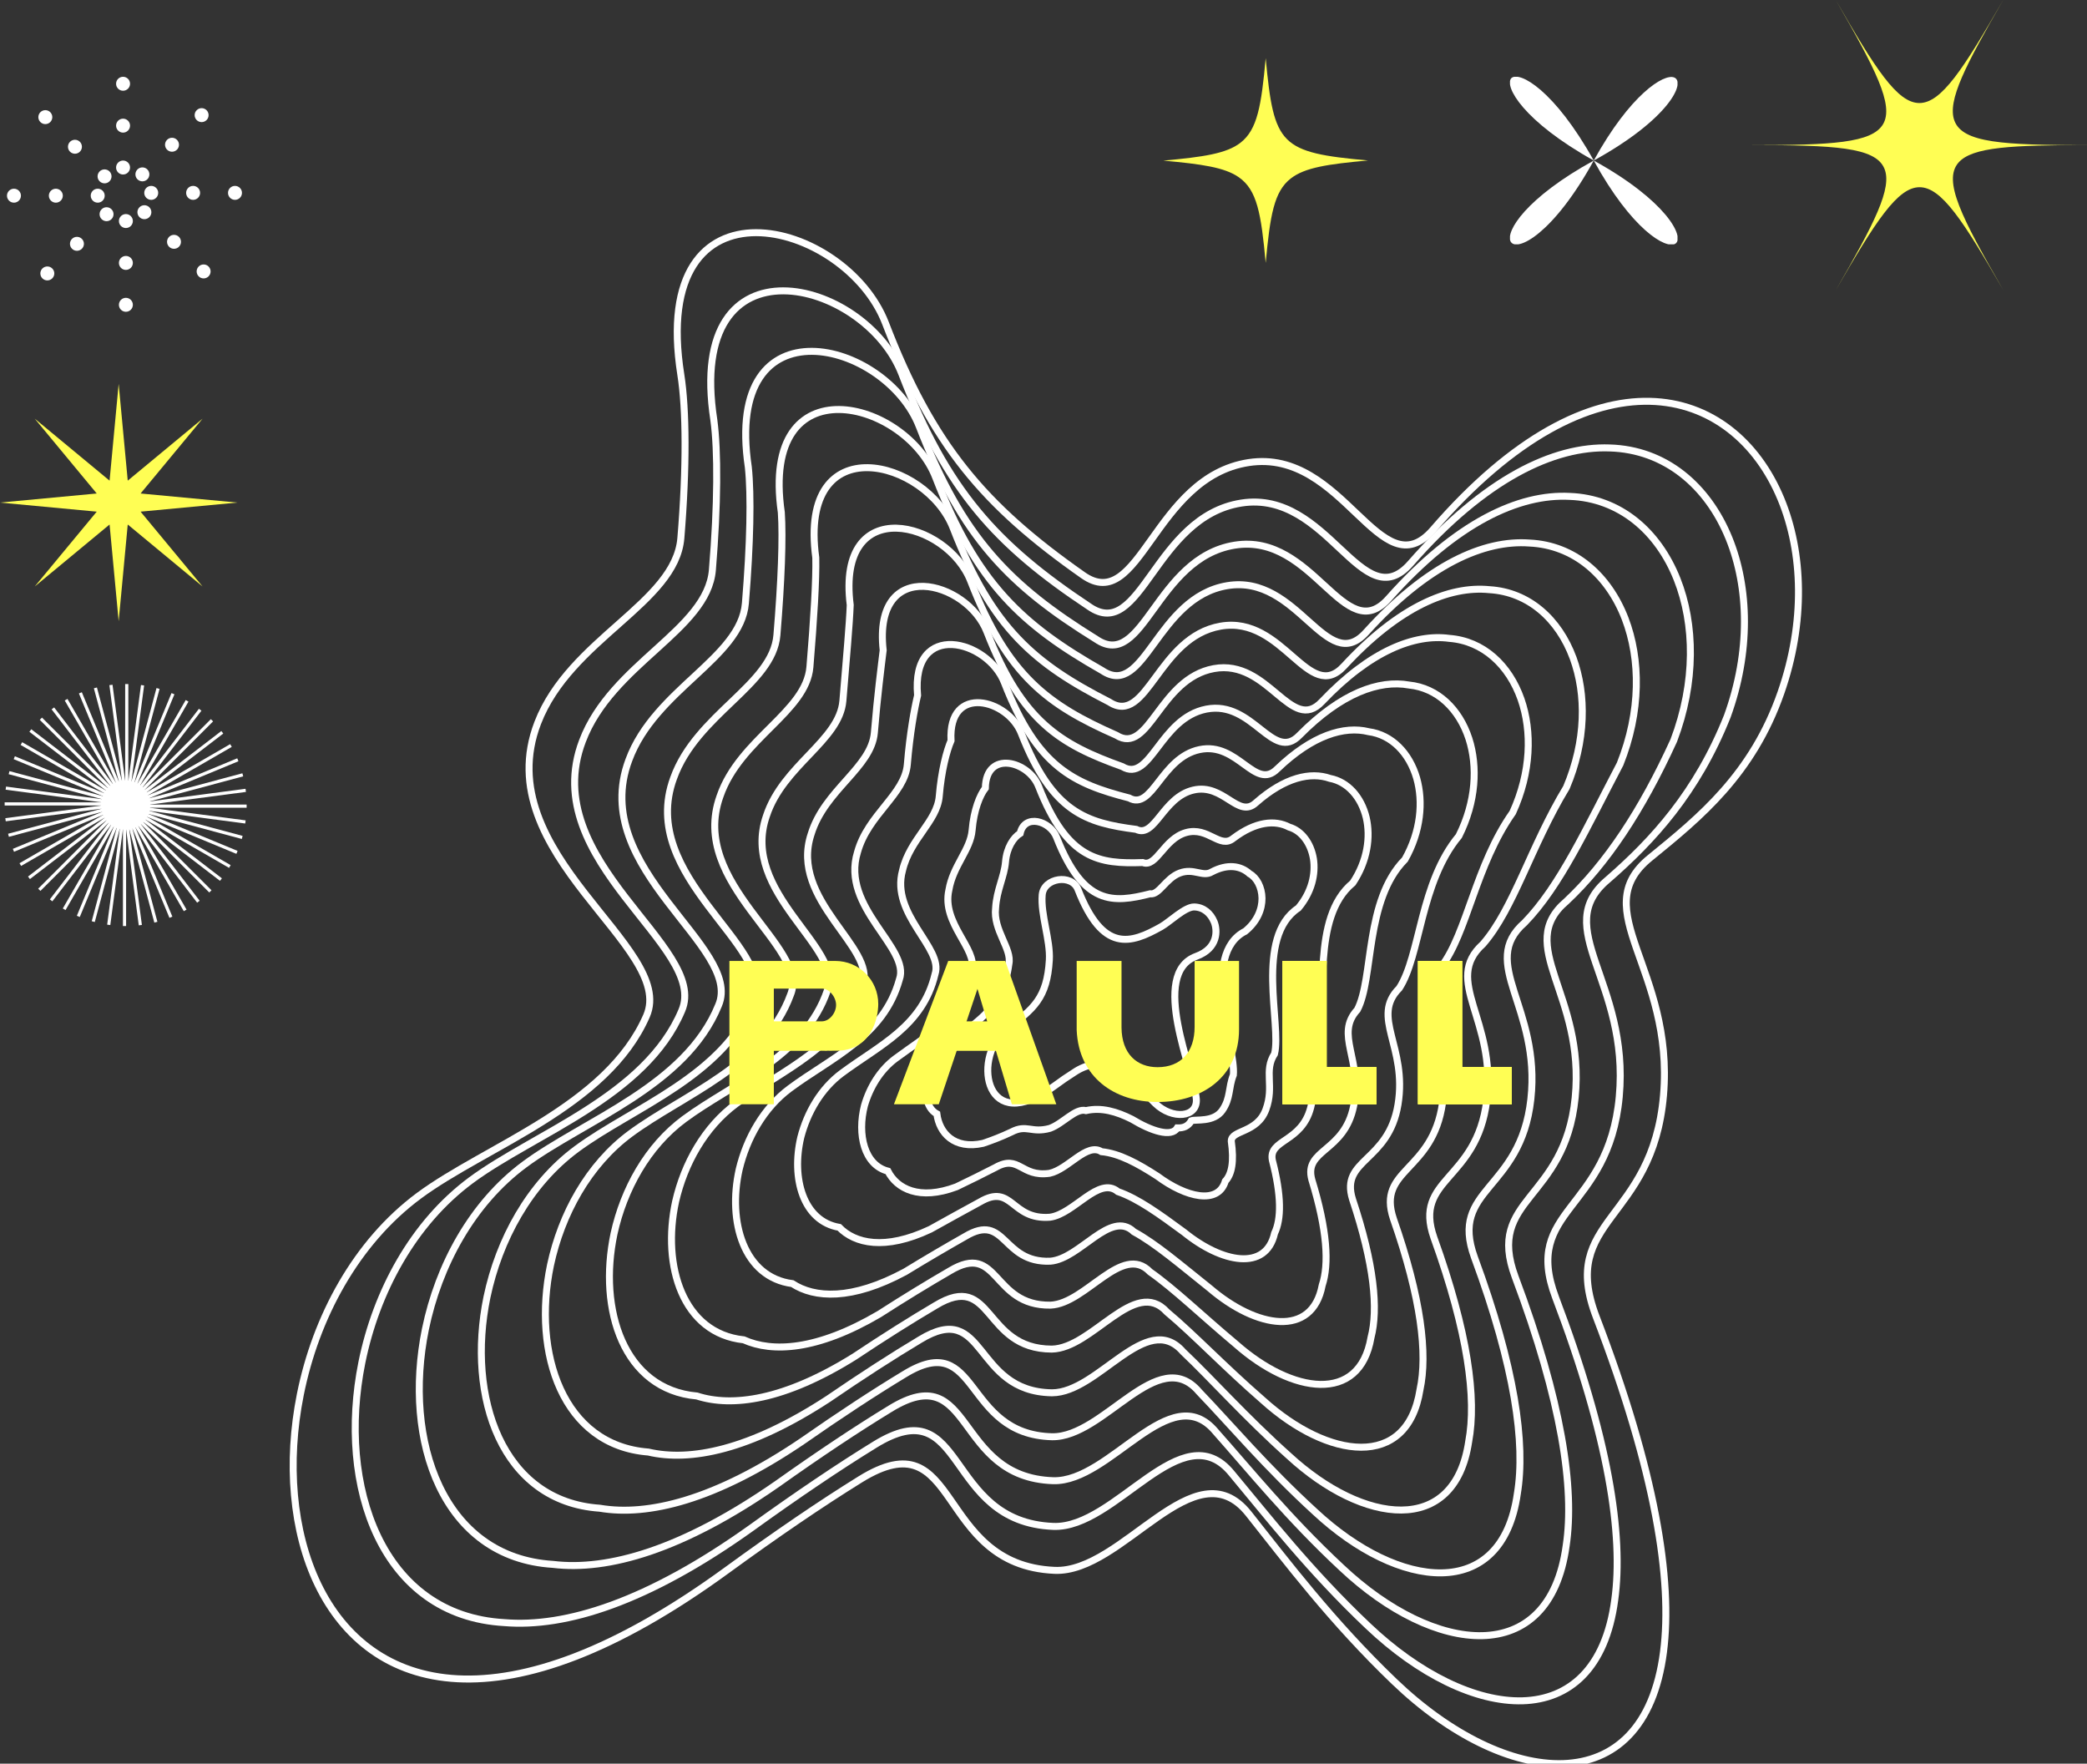 <svg width="897" height="758" viewBox="0 0 897 758" fill="none" xmlns="http://www.w3.org/2000/svg">
<rect x="0" y="0" width="897" height="758" fill="#333333" stroke="none"/>
<g clip-path="url(#clip0_411_4)">
<path d="M380.605 138.945C363.46 94.336 278.637 72.307 292.634 161.128C294.929 175.692 295.16 200.769 292.634 231.293C290.32 259.255 245.021 274.555 231.116 310.685C209.309 367.347 290.845 406.842 277.87 436.628C260.875 475.641 208.839 492.567 180.056 513.911C152.96 534.004 135.701 566.244 129.074 599.39C117.448 657.541 138.547 718.481 196.666 721.513C225.76 723.031 264.132 710.037 312.32 674.918C333.865 659.216 352.863 646.275 369.747 635.812C413.205 608.881 401.521 672.583 453.196 674.918C482.641 676.248 513.393 621.253 536.673 650.588C553.227 671.446 572.223 696.755 599.351 722.774C646.992 768.469 706.556 775.196 714.981 709.981C718.958 679.196 711.54 632.379 686.091 566.061C669.806 523.622 710.314 525.118 714.981 470.733C719.649 416.349 681.483 391.268 709.111 368.76L709.664 368.309C730.723 351.154 753.183 332.858 765.449 297.717C776.015 267.446 775.006 237.465 765.449 214.428C755.222 189.772 735.205 173.07 709.111 172.478C682.929 171.883 650.629 187.507 615.961 227.59C593.103 254.017 577.624 192.525 536.673 198.811C495.723 205.097 490.032 264.428 465.5 247.22C422.886 217.327 400.685 191.19 380.605 138.945Z" stroke="white" stroke-width="3"/>
<path d="M463.32 382.279C460.71 375.43 448.55 377.228 447.935 384.65C447.234 393.1 451.505 404.112 451.012 412.583C450.058 428.938 444.28 433.593 432.776 442.213C428.652 445.298 426.026 450.247 425.017 455.336C423.248 464.263 426.459 473.618 435.304 474.084C439.731 474.317 445.571 472.322 452.905 466.931C456.183 464.52 459.075 462.534 461.644 460.927C472.83 453.375 483.241 459.293 487.048 463.196C489.567 466.398 492.458 470.283 496.586 474.277C503.837 481.292 514.816 480.373 514.184 472.313C513.29 460.927 493.851 418.426 514.184 411.015C523.629 407.572 523.319 399.774 521.864 396.238C520.308 392.453 517.262 389.889 513.29 389.798C509.306 389.706 502.705 396.238 499.114 398.258C485.858 405.718 474.03 409.573 463.32 382.279Z" stroke="white" stroke-width="3"/>
<path d="M306.817 180.561C294.394 99.703 371.908 119.859 387.627 160.754C406.872 210.751 428.148 234.183 468.126 260.707C490.611 276.272 496.021 222.098 533.517 216.21C571.013 210.322 585.338 266.123 606.316 242.083C638.222 205.624 667.888 191.64 691.852 192.523C715.66 193.221 733.913 208.673 743.135 231.359C751.746 252.574 752.457 280.105 742.414 307.801C729.306 340.722 710.378 361.213 691.153 377.968C666.043 398.81 700.535 421.832 695.963 471.344C691.391 520.856 654.119 519.358 668.607 557.654C691.387 617.63 697.874 659.875 694.026 687.595C686.188 746.753 631.668 740.41 587.913 698.744C562.823 674.979 545.048 651.99 529.478 633.353C508.062 606.809 479.818 657.023 452.729 656.03C405.377 654.15 415.708 596.359 375.901 620.964C360.272 630.587 342.752 642.4 322.948 656.676C278.298 688.586 243.093 699.564 216.782 697.378C163.946 694.39 144.832 638.719 155.528 585.608C161.676 555.247 177.533 525.734 202.374 507.313C229.61 487.117 277.482 471.296 293.031 434.326C304.86 406.844 230.586 370.472 250.344 318.48C262.913 285.169 304.048 270.81 306.185 244.988C308.511 216.882 308.592 193.858 306.817 180.561Z" stroke="white" stroke-width="3"/>
<path d="M321.635 200.812C310.805 128.182 380.897 146.4 395.167 183.446C413.548 231.025 433.868 251.676 471.154 274.746C491.558 288.617 496.679 239.779 530.666 234.308C564.652 228.838 577.802 278.765 596.871 257.192C625.967 224.475 652.956 212.177 674.667 213.343C696.155 214.145 712.617 228.295 720.82 248.938C728.473 268.26 728.884 293.25 719.379 318.28C705.555 348.564 690.473 371.164 673.27 387.33C650.716 406.437 681.482 427.323 677.012 471.801C672.543 516.28 638.561 514.783 651.231 548.811C671.308 602.25 676.854 639.784 673.141 664.349C665.9 717.256 616.505 711.32 576.7 673.819C553.684 652.386 537.156 631.791 522.592 615.437C503.072 591.77 477.377 637.039 452.683 636.387C409.725 634.965 418.688 583.275 382.589 605.474C368.238 614.225 352.223 624.872 334.187 637.674C293.142 666.271 261.154 675.198 237.664 672.352C190.189 669.418 173.087 619.199 182.838 571.304C188.498 543.828 202.93 517.138 225.481 500.451C251.129 481.469 294.767 466.808 308.849 432.005C319.513 406.917 252.61 373.787 270.291 326.638C281.504 296.256 318.415 282.885 320.373 259.29C322.496 233.694 322.888 212.8 321.635 200.812Z" stroke="white" stroke-width="3"/>
<path d="M335.814 220.246C326.56 155.58 389.338 171.924 402.18 205.257C419.727 250.586 439.123 268.532 473.774 288.233C492.129 300.461 496.969 256.781 527.499 251.708C558.029 246.635 570.024 290.872 587.213 271.686C613.543 242.592 637.897 231.934 657.388 233.389C676.589 234.297 691.286 247.196 698.482 265.87C705.19 283.368 705.302 305.908 696.318 328.364C681.757 356.119 670.499 380.902 655.291 396.536C635.258 413.977 662.345 432.803 657.971 472.409C653.597 512.015 622.854 510.517 633.724 540.4C651.129 587.499 655.742 620.46 652.159 641.96C645.504 688.81 601.157 683.259 565.241 649.787C544.264 630.608 528.957 612.332 515.376 598.199C497.721 577.323 474.537 617.812 452.2 617.496C413.568 616.529 421.177 570.75 388.73 590.624C375.635 598.534 361.099 608.054 344.805 619.429C307.299 644.817 278.48 651.729 257.776 648.214C215.589 645.324 200.473 600.375 209.294 557.52C214.474 532.83 227.503 508.865 247.798 493.852C271.899 476.017 311.37 462.463 324.006 429.702C333.523 406.919 273.888 376.912 289.518 334.433C299.393 306.87 332.137 294.441 333.918 272.985C335.841 249.808 336.545 230.967 335.814 220.246Z" stroke="white" stroke-width="3"/>
<path d="M350.626 239.679C342.965 182.978 398.318 197.45 409.709 227.067C426.391 270.151 444.829 285.39 476.784 301.72C493.057 312.305 497.608 273.784 524.627 269.109C551.646 264.433 562.464 302.977 577.743 286.179C601.262 260.709 622.936 251.693 640.174 253.436C657.053 254.451 669.959 266.099 676.136 282.804C681.886 298.479 681.698 318.568 673.252 338.449C657.978 363.676 650.565 390.649 637.38 405.753C619.903 421.528 643.264 438.295 638.993 473.027C634.722 507.76 607.271 506.258 616.322 531.996C631.024 572.751 634.697 601.138 631.248 619.571C625.191 660.361 585.972 655.195 554.009 625.752C535.107 608.828 521.048 592.873 508.474 580.963C492.716 562.878 472.083 598.585 452.142 598.608C417.905 598.095 424.147 558.229 395.41 575.777C383.594 582.847 370.564 591.239 356.04 601.187C322.14 623.364 296.54 628.258 278.658 624.074C241.835 621.227 228.731 581.549 236.606 543.735C241.298 521.831 252.901 500.594 270.904 487.254C293.415 470.565 328.65 458.117 339.818 427.397C348.169 406.919 295.909 380.034 309.46 342.227C317.98 317.483 346.499 305.994 348.1 286.679C349.82 265.92 350.835 249.133 350.626 239.679Z" stroke="white" stroke-width="3"/>
<path d="M365.431 260.027C359.363 211.418 407.289 223.984 417.23 249.821C433.043 290.561 450.52 303.06 479.775 315.983C493.966 324.9 498.227 291.624 521.734 287.357C545.241 283.091 554.883 315.856 568.251 301.483C588.957 279.694 607.952 272.339 622.934 274.367C637.492 275.485 648.606 285.857 653.764 300.555C658.556 314.372 658.069 331.966 650.163 349.227C634.181 371.869 630.608 400.97 619.445 415.51C604.525 429.582 624.16 444.252 619.992 474.033C615.825 503.815 591.668 502.314 598.901 523.849C610.902 558.169 613.634 581.918 610.321 597.243C604.863 631.883 570.772 627.114 542.763 601.767C525.938 587.135 513.129 573.535 501.563 563.875C487.702 548.622 469.622 579.468 452.078 579.828C422.238 579.77 427.112 545.907 402.087 561.089C391.55 567.303 380.026 574.549 367.273 583.048C336.982 601.965 314.602 604.831 299.543 599.986C268.083 597.19 256.992 562.871 263.92 530.183C268.123 511.114 278.3 492.652 294.01 481.014C314.929 465.51 345.925 454.196 355.624 425.587C362.811 407.458 317.926 383.756 329.399 350.705C336.563 328.837 360.856 318.314 362.277 301.183C363.794 282.889 365.119 268.193 365.431 260.027Z" stroke="white" stroke-width="3"/>
<path d="M379.595 279.46C375.107 238.821 415.705 249.513 424.216 271.634C439.194 310.132 455.747 319.922 482.364 329.471C494.503 336.744 498.482 308.629 518.526 304.76C538.57 300.89 547.055 327.959 558.54 315.977C576.476 297.814 592.831 292.101 605.59 294.418C617.856 295.644 627.202 304.765 631.351 317.493C635.195 329.486 634.408 344.628 627.025 359.313C610.302 379.428 610.563 410.728 601.399 424.739C589.004 437.146 604.953 449.755 600.881 474.66C596.809 499.566 575.896 498.062 581.326 515.448C590.649 543.421 592.446 562.592 589.262 574.848C584.391 603.424 555.357 599.04 531.244 577.725C516.462 565.349 504.875 554.071 494.293 546.635C482.302 534.175 466.736 560.237 451.553 560.936C426.047 561.333 429.564 533.388 408.198 546.243C398.919 551.615 388.877 557.733 377.868 564.804C351.123 580.51 331.917 581.355 319.648 575.838C293.486 573.084 284.385 544.038 290.382 516.395C294.104 500.113 302.876 484.378 316.326 474.415C335.696 460.056 362.519 449.847 370.769 423.277C376.806 407.453 339.202 386.875 348.62 358.497C354.444 339.448 374.562 329.865 375.806 314.876C377.123 299 378.761 286.359 379.595 279.46Z" stroke="white" stroke-width="3"/>
<path d="M394.383 298.892C391.486 266.229 424.65 275.046 431.708 293.449C445.811 329.713 461.394 336.791 485.302 342.96C495.355 348.586 499.043 325.637 515.571 322.165C532.099 318.693 539.405 340.06 548.976 330.469C564.095 315.935 577.766 311.867 588.267 314.475C598.21 315.808 605.763 323.678 608.893 334.437C611.779 344.606 610.694 357.295 603.854 369.402C586.436 386.99 590.527 420.507 583.386 433.993C573.549 444.733 585.771 455.282 581.805 475.307C577.839 495.332 560.226 493.825 563.838 507.058C570.46 528.676 571.318 543.264 568.272 552.448C564.001 574.956 540.102 570.955 519.948 553.675C507.247 543.556 496.914 534.601 487.345 529.394C477.254 519.73 464.243 541.005 451.462 542.044C430.358 542.897 432.509 520.874 414.858 531.4C406.862 535.932 398.328 540.921 389.094 546.563C365.965 559.054 349.983 557.873 340.538 551.68C319.743 548.969 312.655 525.2 317.704 502.604C320.936 489.11 328.28 476.105 339.434 467.816C357.203 454.6 379.781 445.496 386.561 420.961C391.432 407.442 361.209 389.988 368.548 366.285C373.016 350.057 388.906 341.413 389.969 328.564C391.083 315.108 393.029 304.523 394.383 298.892Z" stroke="white" stroke-width="3"/>
<path d="M408.756 318.322C407.437 293.646 433.345 300.586 438.99 315.268C452.299 349.309 467.004 353.67 488.338 356.451C496.362 360.428 499.778 342.649 512.88 339.574C525.983 336.498 532.15 352.156 539.859 344.959C552.244 334.059 563.306 331.64 571.607 334.541C579.279 335.983 585.079 342.602 587.206 351.389C589.15 359.733 587.76 369.969 581.423 379.496C563.202 394.556 571.159 430.315 566.004 443.283C558.673 452.356 567.232 460.842 563.348 475.981C559.465 491.12 545.053 489.608 546.866 498.681C550.819 513.934 550.74 523.931 547.814 530.037C544.119 546.466 525.224 542.849 508.919 529.608C498.229 521.749 489.091 515.121 480.48 512.147C472.234 505.284 461.709 521.766 451.258 523.146C434.441 524.458 435.236 508.367 421.204 516.562L420.814 516.775C414.173 520.4 407.229 524.192 399.862 528.322C380.221 537.593 367.377 534.379 360.705 527.505C345.167 524.834 340.056 506.347 344.185 488.804C346.945 478.101 352.9 467.828 361.82 461.215C378.09 449.139 396.547 441.14 401.894 418.633C405.625 407.42 382.621 393.091 387.919 374.067C391.054 360.661 402.801 352.954 403.689 342.248C404.605 331.212 406.872 322.684 408.756 318.322Z" stroke="white" stroke-width="3"/>
<path d="M423.508 338.695C423.779 322.113 442.23 327.146 446.416 338.042C458.833 369.707 472.549 371.332 491.148 370.713C497.079 373.024 500.199 360.494 509.773 357.829C519.347 355.164 524.328 365.044 530.116 360.273C539.672 353.055 548.04 352.294 554.076 355.476C559.417 357.019 563.419 362.358 564.526 369.135C565.51 375.617 563.825 383.353 558.039 390.257C539.151 402.723 550.92 440.561 547.791 452.95C543.024 460.317 547.85 466.702 544.078 476.889C540.306 487.075 529.209 485.566 529.205 490.439C530.456 499.26 529.44 504.623 526.655 507.624C523.565 517.903 509.822 514.686 497.493 505.542C488.895 499.978 481.022 495.706 473.434 494.977C467.097 490.944 459.137 502.562 451.098 504.277C438.698 506.041 438.129 495.952 427.826 501.779C422.358 504.611 416.802 507.323 411.071 510.085C395.068 516.096 385.461 510.864 381.617 503.34C371.457 500.723 368.363 487.599 371.54 475.186C373.808 467.322 378.328 459.826 384.944 454.918C399.593 444.037 413.786 437.178 417.658 416.801C420.22 407.944 404.616 396.805 407.831 382.544C409.609 372.018 417.118 365.285 417.826 356.767C418.537 348.201 421.108 341.768 423.508 338.695Z" stroke="white" stroke-width="3"/>
<path d="M438.478 358.152C440.332 349.607 451.384 352.749 454.125 359.892C465.668 389.252 478.418 388.152 494.317 384.144C498.174 384.797 501.003 377.476 507.078 375.214C513.153 372.953 516.96 377.092 520.843 374.731C527.594 371.168 533.291 372.06 537.081 375.527C540.11 377.175 542.327 381.249 542.42 386.035C542.451 390.673 540.47 395.933 535.225 400.237C515.649 410.142 531.226 450.129 530.111 461.967C527.889 467.647 529.007 471.951 525.341 477.221C521.675 482.49 513.862 480.98 512.05 481.676C510.614 484.104 508.664 484.857 506.016 484.768C503.524 488.938 494.89 486.112 486.502 481.035C479.977 477.747 473.352 475.815 466.773 477.323C462.328 476.105 456.912 482.896 451.263 484.948C443.244 487.167 441.316 483.04 434.711 486.52C430.519 488.502 426.465 490.076 422.5 491.398C410.098 494.171 403.7 486.917 402.664 478.73C397.845 476.16 396.755 468.357 398.988 461.033C400.768 455.983 403.867 451.241 408.198 448.023C421.252 438.311 431.22 432.574 433.628 414.28C435.03 407.753 426.77 399.771 427.916 390.23C428.345 382.556 431.648 376.778 432.176 370.426C432.684 364.304 435.562 359.946 438.478 358.152Z" stroke="white" stroke-width="3"/>
<g clip-path="url(#clip1_411_4)">
<path d="M860.981 0C843.906 29.549 834.473 44.284 824.961 44.284C815.449 44.284 806.016 29.549 789.019 0C806.016 29.549 814.124 45.141 809.368 53.328C804.612 61.514 787.07 62.371 753 62.371C788.318 62.371 805.86 63.229 809.836 72.273C813.578 80.693 805.47 96.208 789.019 124.743C806.094 95.194 815.527 80.459 825.039 80.459C834.551 80.459 843.984 95.194 861.058 124.743C842.971 93.323 835.018 77.73 841.723 69.934C847.649 63.073 865.113 62.371 897.078 62.371C861.058 62.371 843.517 61.436 840.008 51.846C836.812 43.27 844.92 27.833 860.981 0Z" fill="#FFFE54"/>
</g>
<g clip-path="url(#clip2_411_4)">
<path d="M685 69C716.065 86.129 724.194 101.806 720.129 104.709C716.065 107.322 701.258 98.613 685 69C667.581 100.645 651.903 108.484 649.29 103.839C646.968 99.484 655.968 84.968 685 69C654.806 52.161 646.387 37.064 649.581 33.58C653.065 30.387 668.161 38.806 685 69C700.677 40.548 715.194 31.548 719.548 33.29C724.774 35.322 717.226 51.29 685 69Z" fill="white"/>
</g>
<path d="M588 68.969C570.739 70.537 560.822 71.979 554.733 76.746C547.578 82.329 545.883 92.552 544 113C542.054 91.8 540.297 81.639 532.451 76.182C526.362 71.917 516.508 70.537 500 69.031C517.198 67.463 527.178 66.021 533.204 61.316C540.422 55.671 542.117 45.51 544 25C545.757 43.88 547.327 53.978 553.164 59.811C559.001 65.644 569.17 67.275 588 68.969Z" fill="#FFFE54"/>
<g clip-path="url(#clip3_411_4)">
<path d="M67.922 295.895L51.731 356.323" stroke="white" stroke-width="1.36"/>
</g>
<g clip-path="url(#clip4_411_4)">
<path d="M74.343 298.14L50.403 355.938" stroke="white" stroke-width="1.36"/>
</g>
<g clip-path="url(#clip5_411_4)">
<path d="M80.416 301.205L49.136 355.383" stroke="white" stroke-width="1.36"/>
</g>
<g clip-path="url(#clip6_411_4)">
<path d="M86.036 305.036L47.952 354.668" stroke="white" stroke-width="1.36"/>
</g>
<g clip-path="url(#clip7_411_4)">
<path d="M91.109 309.568L46.873 353.805" stroke="white" stroke-width="1.36"/>
</g>
<g clip-path="url(#clip8_411_4)">
<path d="M95.547 314.723L45.915 352.807" stroke="white" stroke-width="1.36"/>
</g>
<g clip-path="url(#clip9_411_4)">
<path d="M99.273 320.414L45.095 351.694" stroke="white" stroke-width="1.36"/>
</g>
<g clip-path="url(#clip10_411_4)">
<path d="M102.226 326.542L44.428 350.483" stroke="white" stroke-width="1.36"/>
</g>
<g clip-path="url(#clip11_411_4)">
<path d="M104.353 333.003L43.925 349.195" stroke="white" stroke-width="1.36"/>
</g>
<g clip-path="url(#clip12_411_4)">
<path d="M105.618 339.686L43.593 347.852" stroke="white" stroke-width="1.36"/>
</g>
<g clip-path="url(#clip13_411_4)">
<path d="M106 346.478L43.44 346.478" stroke="white" stroke-width="1.36"/>
</g>
<g clip-path="url(#clip14_411_4)">
<path d="M105.492 353.261L43.468 345.095" stroke="white" stroke-width="1.36"/>
</g>
<g clip-path="url(#clip15_411_4)">
<path d="M104.104 359.92L43.676 343.728" stroke="white" stroke-width="1.36"/>
</g>
<g clip-path="url(#clip16_411_4)">
<path d="M101.858 366.341L44.06 342.4" stroke="white" stroke-width="1.36"/>
</g>
<g clip-path="url(#clip17_411_4)">
<path d="M98.793 372.414L44.615 341.134" stroke="white" stroke-width="1.36"/>
</g>
<g clip-path="url(#clip18_411_4)">
<path d="M94.962 378.034L45.33 339.95" stroke="white" stroke-width="1.36"/>
</g>
<g clip-path="url(#clip19_411_4)">
<path d="M90.43 383.107L46.194 338.871" stroke="white" stroke-width="1.36"/>
</g>
<g clip-path="url(#clip20_411_4)">
<path d="M85.275 387.544L47.191 337.912" stroke="white" stroke-width="1.36"/>
</g>
<g clip-path="url(#clip21_411_4)">
<path d="M79.584 391.271L48.304 337.093" stroke="white" stroke-width="1.36"/>
</g>
<g clip-path="url(#clip22_411_4)">
<path d="M73.456 394.223L49.516 336.426" stroke="white" stroke-width="1.36"/>
</g>
<g clip-path="url(#clip23_411_4)">
<path d="M66.995 396.35L50.803 335.922" stroke="white" stroke-width="1.36"/>
</g>
<g clip-path="url(#clip24_411_4)">
<path d="M60.312 397.615L52.146 335.591" stroke="white" stroke-width="1.36"/>
</g>
<g clip-path="url(#clip25_411_4)">
<path d="M53.52 397.998L53.52 335.438" stroke="white" stroke-width="1.36"/>
</g>
<g clip-path="url(#clip26_411_4)">
<path d="M46.737 397.49L54.902 335.465" stroke="white" stroke-width="1.36"/>
</g>
<g clip-path="url(#clip27_411_4)">
<path d="M40.078 396.102L56.269 335.674" stroke="white" stroke-width="1.36"/>
</g>
<g clip-path="url(#clip28_411_4)">
<path d="M33.657 393.856L57.597 336.058" stroke="white" stroke-width="1.36"/>
</g>
<g clip-path="url(#clip29_411_4)">
<path d="M27.584 390.791L58.864 336.613" stroke="white" stroke-width="1.36"/>
</g>
<g clip-path="url(#clip30_411_4)">
<path d="M21.964 386.96L60.048 337.328" stroke="white" stroke-width="1.36"/>
</g>
<g clip-path="url(#clip31_411_4)">
<path d="M16.891 382.428L61.127 338.192" stroke="white" stroke-width="1.36"/>
</g>
<g clip-path="url(#clip32_411_4)">
<path d="M12.453 377.273L62.085 339.189" stroke="white" stroke-width="1.36"/>
</g>
<g clip-path="url(#clip33_411_4)">
<path d="M8.727 371.582L62.905 340.302" stroke="white" stroke-width="1.36"/>
</g>
<g clip-path="url(#clip34_411_4)">
<path d="M5.774 365.454L63.572 341.513" stroke="white" stroke-width="1.36"/>
</g>
<g clip-path="url(#clip35_411_4)">
<path d="M3.647 358.993L64.076 342.801" stroke="white" stroke-width="1.36"/>
</g>
<g clip-path="url(#clip36_411_4)">
<path d="M2.382 352.31L64.407 344.144" stroke="white" stroke-width="1.36"/>
</g>
<g clip-path="url(#clip37_411_4)">
<path d="M2 345.518L64.56 345.518" stroke="white" stroke-width="1.36"/>
</g>
<g clip-path="url(#clip38_411_4)">
<path d="M2.508 338.735L64.532 346.9" stroke="white" stroke-width="1.36"/>
</g>
<g clip-path="url(#clip39_411_4)">
<path d="M3.896 332.076L64.324 348.267" stroke="white" stroke-width="1.36"/>
</g>
<g clip-path="url(#clip40_411_4)">
<path d="M6.142 325.655L63.94 349.596" stroke="white" stroke-width="1.36"/>
</g>
<g clip-path="url(#clip41_411_4)">
<path d="M9.207 319.582L63.385 350.862" stroke="white" stroke-width="1.36"/>
</g>
<g clip-path="url(#clip42_411_4)">
<path d="M13.038 313.962L62.67 352.046" stroke="white" stroke-width="1.36"/>
</g>
<g clip-path="url(#clip43_411_4)">
<path d="M17.57 308.889L61.806 353.126" stroke="white" stroke-width="1.36"/>
</g>
<g clip-path="url(#clip44_411_4)">
<path d="M22.725 304.451L60.809 354.083" stroke="white" stroke-width="1.36"/>
</g>
<g clip-path="url(#clip45_411_4)">
<path d="M28.416 300.725L59.695 354.903" stroke="white" stroke-width="1.36"/>
</g>
<g clip-path="url(#clip46_411_4)">
<path d="M34.544 297.773L58.484 355.571" stroke="white" stroke-width="1.36"/>
</g>
<g clip-path="url(#clip47_411_4)">
<path d="M41.005 295.646L57.197 356.074" stroke="white" stroke-width="1.36"/>
</g>
<g clip-path="url(#clip48_411_4)">
<path d="M47.688 294.381L55.854 356.405" stroke="white" stroke-width="1.36"/>
</g>
<g clip-path="url(#clip49_411_4)">
<path d="M54.48 293.998V356.558" stroke="white" stroke-width="1.36"/>
</g>
<g clip-path="url(#clip50_411_4)">
<path d="M61.263 294.506L53.098 356.531" stroke="white" stroke-width="1.36"/>
</g>
<circle cx="101" cy="82.893" r="3" transform="rotate(90 101 82.893)" fill="white"/>
<circle cx="83" cy="82.893" r="3" transform="rotate(90 83 82.893)" fill="white"/>
<circle cx="65" cy="82.893" r="3" transform="rotate(90 65 82.893)" fill="white"/>
<circle cx="87.517" cy="116.658" r="3" transform="rotate(135 87.517 116.658)" fill="white"/>
<circle cx="74.789" cy="103.93" r="3" transform="rotate(135 74.789 103.93)" fill="white"/>
<circle cx="62.061" cy="91.202" r="3" transform="rotate(135 62.061 91.202)" fill="white"/>
<circle cx="54.107" cy="131" r="3" transform="rotate(180 54.107 131)" fill="white"/>
<circle cx="54.107" cy="113" r="3" transform="rotate(180 54.107 113)" fill="white"/>
<circle cx="54.107" cy="95" r="3" transform="rotate(180 54.107 95)" fill="white"/>
<circle cx="20.342" cy="117.517" r="3" transform="rotate(-135 20.342 117.517)" fill="white"/>
<circle cx="33.07" cy="104.789" r="3" transform="rotate(-135 33.07 104.789)" fill="white"/>
<circle cx="45.797" cy="92.061" r="3" transform="rotate(-135 45.797 92.061)" fill="white"/>
<circle cx="6" cy="84.107" r="3" transform="rotate(-90 6 84.107)" fill="white"/>
<circle cx="24" cy="84.107" r="3" transform="rotate(-90 24 84.107)" fill="white"/>
<circle cx="42" cy="84.107" r="3" transform="rotate(-90 42 84.107)" fill="white"/>
<circle cx="19.483" cy="50.342" r="3" transform="rotate(-45 19.483 50.342)" fill="white"/>
<circle cx="32.211" cy="63.07" r="3" transform="rotate(-45 32.211 63.07)" fill="white"/>
<circle cx="44.939" cy="75.798" r="3" transform="rotate(-45 44.939 75.798)" fill="white"/>
<circle cx="52.893" cy="36" r="3" fill="white"/>
<circle cx="52.893" cy="54" r="3" fill="white"/>
<circle cx="52.893" cy="72" r="3" fill="white"/>
<circle cx="86.658" cy="49.483" r="3" transform="rotate(45 86.658 49.483)" fill="white"/>
<circle cx="73.93" cy="62.211" r="3" transform="rotate(45 73.93 62.211)" fill="white"/>
<circle cx="61.202" cy="74.939" r="3" transform="rotate(45 61.202 74.939)" fill="white"/>
<path d="M51 165L54.903 206.576L87.062 179.938L60.424 212.097L102 216L60.424 219.903L87.062 252.062L54.903 225.424L51 267L47.097 225.424L14.938 252.062L41.576 219.903L0 216L41.576 212.097L14.938 179.938L47.097 206.576L51 165Z" fill="#FFFE54"/>
<path d="M551.256 427.872V474.6H572.464H591.56V458.664H570.184V413H551.256V427.872Z" fill="#FFFE54"/>
<path d="M462.761 442.736C463.641 462.976 478.953 473.624 497.521 473.624C516.529 473.624 532.545 462.976 532.545 442.384V413H513.449V441.328C513.449 452.24 507.465 458.664 497.521 458.664C488.721 458.664 482.121 453.032 482.033 441.592V413H462.761V442.736Z" fill="#FFFE54"/>
<path d="M313.5 474.6H332.596V451.632H350.196C358.198 451.566 353.254 451.566 351.476 451.632L353.188 451.596L354.976 451.632L356.476 451.596H357.476C359.976 451.632 344.22 451.544 359.348 451.596C374.476 451.648 377.476 437.729 377.476 431.481C377.476 421.273 369.292 413.001 358.996 413.001H313.5V474.6ZM332.596 438.96V424.88H353.188C356.532 424.88 359.348 428.577 359.348 431.921C359.348 435.353 356.532 438.96 353.188 438.96H332.596Z" fill="#FFFE54"/>
<path d="M551.256 427.872V474.6H572.464H591.56V458.664H570.184V413H551.256V427.872Z" fill="#FFFE54"/>
<path d="M399.84 438.96V451.632H421.048H440.144V438.96H420.116H399.84Z" fill="#FFFE54"/>
<path d="M551.256 427.872V474.6H572.464H591.56V458.664H570.184V413H551.256V427.872Z" fill="#FFFE54"/>
<path d="M551.256 427.872V474.6H572.464H591.56V458.664H570.184V413H551.256V427.872Z" fill="#FFFE54"/>
<path d="M609.476 427.872V474.6H630.684H649.78V458.664H628.404V413H609.476V427.872Z" fill="#FFFE54"/>
<path d="M609.476 427.872V474.6H630.684H649.78V458.664H628.404V413H609.476V427.872Z" fill="#FFFE54"/>
<path d="M609.476 427.872V474.6H630.684H649.78V458.664H628.404V413H609.476V427.872Z" fill="#FFFE54"/>
<path d="M609.476 427.872V474.6H630.684H649.78V458.664H628.404V413H609.476V427.872Z" fill="#FFFE54"/>
<path d="M407.548 413C407.548 413 412.912 413 418.98 413C425.048 413 432.048 413 432.048 413L454.004 474.6H434.908L420.116 424.999L403.492 474.6H384.22L407.548 413Z" fill="#FFFE54"/>
</g>
<defs>
<clipPath id="clip0_411_4">
<rect width="897" height="758" fill="white"/>
</clipPath>
<clipPath id="clip1_411_4">
<rect width="144" height="124.743" fill="white" transform="translate(753)"/>
</clipPath>
<clipPath id="clip2_411_4">
<rect width="72" height="72" fill="white" transform="translate(649 33)"/>
</clipPath>
<clipPath id="clip3_411_4">
<rect width="3.12" height="104" fill="white" transform="translate(65.952 295.366) rotate(15)"/>
</clipPath>
<clipPath id="clip4_411_4">
<rect width="3.12" height="104" fill="white" transform="translate(72.459 297.359) rotate(22.5)"/>
</clipPath>
<clipPath id="clip5_411_4">
<rect width="3.12" height="104" fill="white" transform="translate(78.649 300.185) rotate(30)"/>
</clipPath>
<clipPath id="clip6_411_4">
<rect width="3.12" height="104" fill="white" transform="translate(84.418 303.794) rotate(37.5)"/>
</clipPath>
<clipPath id="clip7_411_4">
<rect width="3.12" height="104" fill="white" transform="translate(89.666 308.126) rotate(45)"/>
</clipPath>
<clipPath id="clip8_411_4">
<rect width="3.12" height="104" fill="white" transform="translate(94.305 313.105) rotate(52.5)"/>
</clipPath>
<clipPath id="clip9_411_4">
<rect width="3.12" height="104" fill="white" transform="translate(98.253 318.647) rotate(60)"/>
</clipPath>
<clipPath id="clip10_411_4">
<rect width="3.12" height="104" fill="white" transform="translate(101.445 324.657) rotate(67.5)"/>
</clipPath>
<clipPath id="clip11_411_4">
<rect width="3.12" height="104" fill="white" transform="translate(103.824 331.032) rotate(75)"/>
</clipPath>
<clipPath id="clip12_411_4">
<rect width="3.12" height="104" fill="white" transform="translate(105.352 337.664) rotate(82.5)"/>
</clipPath>
<clipPath id="clip13_411_4">
<rect width="3.12" height="104" fill="white" transform="translate(106 344.438) rotate(90)"/>
</clipPath>
<clipPath id="clip14_411_4">
<rect width="3.12" height="104" fill="white" transform="translate(105.759 351.239) rotate(97.5)"/>
</clipPath>
<clipPath id="clip15_411_4">
<rect width="3.12" height="104" fill="white" transform="translate(104.632 357.95) rotate(105)"/>
</clipPath>
<clipPath id="clip16_411_4">
<rect width="3.12" height="104" fill="white" transform="translate(102.639 364.456) rotate(112.5)"/>
</clipPath>
<clipPath id="clip17_411_4">
<rect width="3.12" height="104" fill="white" transform="translate(99.813 370.647) rotate(120)"/>
</clipPath>
<clipPath id="clip18_411_4">
<rect width="3.12" height="104" fill="white" transform="translate(96.204 376.416) rotate(127.5)"/>
</clipPath>
<clipPath id="clip19_411_4">
<rect width="3.12" height="104" fill="white" transform="translate(91.873 381.664) rotate(135)"/>
</clipPath>
<clipPath id="clip20_411_4">
<rect width="3.12" height="104" fill="white" transform="translate(86.893 386.302) rotate(142.5)"/>
</clipPath>
<clipPath id="clip21_411_4">
<rect width="3.12" height="104" fill="white" transform="translate(81.351 390.251) rotate(150)"/>
</clipPath>
<clipPath id="clip22_411_4">
<rect width="3.12" height="104" fill="white" transform="translate(75.341 393.443) rotate(157.5)"/>
</clipPath>
<clipPath id="clip23_411_4">
<rect width="3.12" height="104" fill="white" transform="translate(68.965 395.822) rotate(165)"/>
</clipPath>
<clipPath id="clip24_411_4">
<rect width="3.12" height="104" fill="white" transform="translate(62.334 397.349) rotate(172.5)"/>
</clipPath>
<clipPath id="clip25_411_4">
<rect width="3.12" height="104" fill="white" transform="translate(55.56 397.998) rotate(-180)"/>
</clipPath>
<clipPath id="clip26_411_4">
<rect width="3.12" height="104" fill="white" transform="translate(48.759 397.756) rotate(-172.5)"/>
</clipPath>
<clipPath id="clip27_411_4">
<rect width="3.12" height="104" fill="white" transform="translate(42.048 396.63) rotate(-165)"/>
</clipPath>
<clipPath id="clip28_411_4">
<rect width="3.12" height="104" fill="white" transform="translate(35.541 394.636) rotate(-157.5)"/>
</clipPath>
<clipPath id="clip29_411_4">
<rect width="3.12" height="104" fill="white" transform="translate(29.351 391.811) rotate(-150)"/>
</clipPath>
<clipPath id="clip30_411_4">
<rect width="3.12" height="104" fill="white" transform="translate(23.582 388.202) rotate(-142.5)"/>
</clipPath>
<clipPath id="clip31_411_4">
<rect width="3.12" height="104" fill="white" transform="translate(18.334 383.87) rotate(-135)"/>
</clipPath>
<clipPath id="clip32_411_4">
<rect width="3.12" height="104" fill="white" transform="translate(13.695 378.891) rotate(-127.5)"/>
</clipPath>
<clipPath id="clip33_411_4">
<rect width="3.12" height="104" fill="white" transform="translate(9.747 373.349) rotate(-120)"/>
</clipPath>
<clipPath id="clip34_411_4">
<rect width="3.12" height="104" fill="white" transform="translate(6.555 367.338) rotate(-112.5)"/>
</clipPath>
<clipPath id="clip35_411_4">
<rect width="3.12" height="104" fill="white" transform="translate(4.176 360.963) rotate(-105)"/>
</clipPath>
<clipPath id="clip36_411_4">
<rect width="3.12" height="104" fill="white" transform="translate(2.648 354.332) rotate(-97.5)"/>
</clipPath>
<clipPath id="clip37_411_4">
<rect width="3.12" height="104" fill="white" transform="translate(2 347.558) rotate(-90)"/>
</clipPath>
<clipPath id="clip38_411_4">
<rect width="3.12" height="104" fill="white" transform="translate(2.241 340.757) rotate(-82.5)"/>
</clipPath>
<clipPath id="clip39_411_4">
<rect width="3.12" height="104" fill="white" transform="translate(3.368 334.046) rotate(-75)"/>
</clipPath>
<clipPath id="clip40_411_4">
<rect width="3.12" height="104" fill="white" transform="translate(5.361 327.54) rotate(-67.5)"/>
</clipPath>
<clipPath id="clip41_411_4">
<rect width="3.12" height="104" fill="white" transform="translate(8.187 321.349) rotate(-60)"/>
</clipPath>
<clipPath id="clip42_411_4">
<rect width="3.12" height="104" fill="white" transform="translate(11.796 315.58) rotate(-52.5)"/>
</clipPath>
<clipPath id="clip43_411_4">
<rect width="3.12" height="104" fill="white" transform="translate(16.127 310.332) rotate(-45)"/>
</clipPath>
<clipPath id="clip44_411_4">
<rect width="3.12" height="104" fill="white" transform="translate(21.107 305.693) rotate(-37.5)"/>
</clipPath>
<clipPath id="clip45_411_4">
<rect width="3.12" height="104" fill="white" transform="translate(26.649 301.745) rotate(-30)"/>
</clipPath>
<clipPath id="clip46_411_4">
<rect width="3.12" height="104" fill="white" transform="translate(32.659 298.554) rotate(-22.5)"/>
</clipPath>
<clipPath id="clip47_411_4">
<rect width="3.12" height="104" fill="white" transform="translate(39.034 296.174) rotate(-15)"/>
</clipPath>
<clipPath id="clip48_411_4">
<rect width="3.12" height="104" fill="white" transform="translate(45.666 294.647) rotate(-7.5)"/>
</clipPath>
<clipPath id="clip49_411_4">
<rect width="3.12" height="104" fill="white" transform="translate(52.44 293.998)"/>
</clipPath>
<clipPath id="clip50_411_4">
<rect width="3.12" height="104" fill="white" transform="translate(59.241 294.24) rotate(7.5)"/>
</clipPath>
</defs>
</svg>
